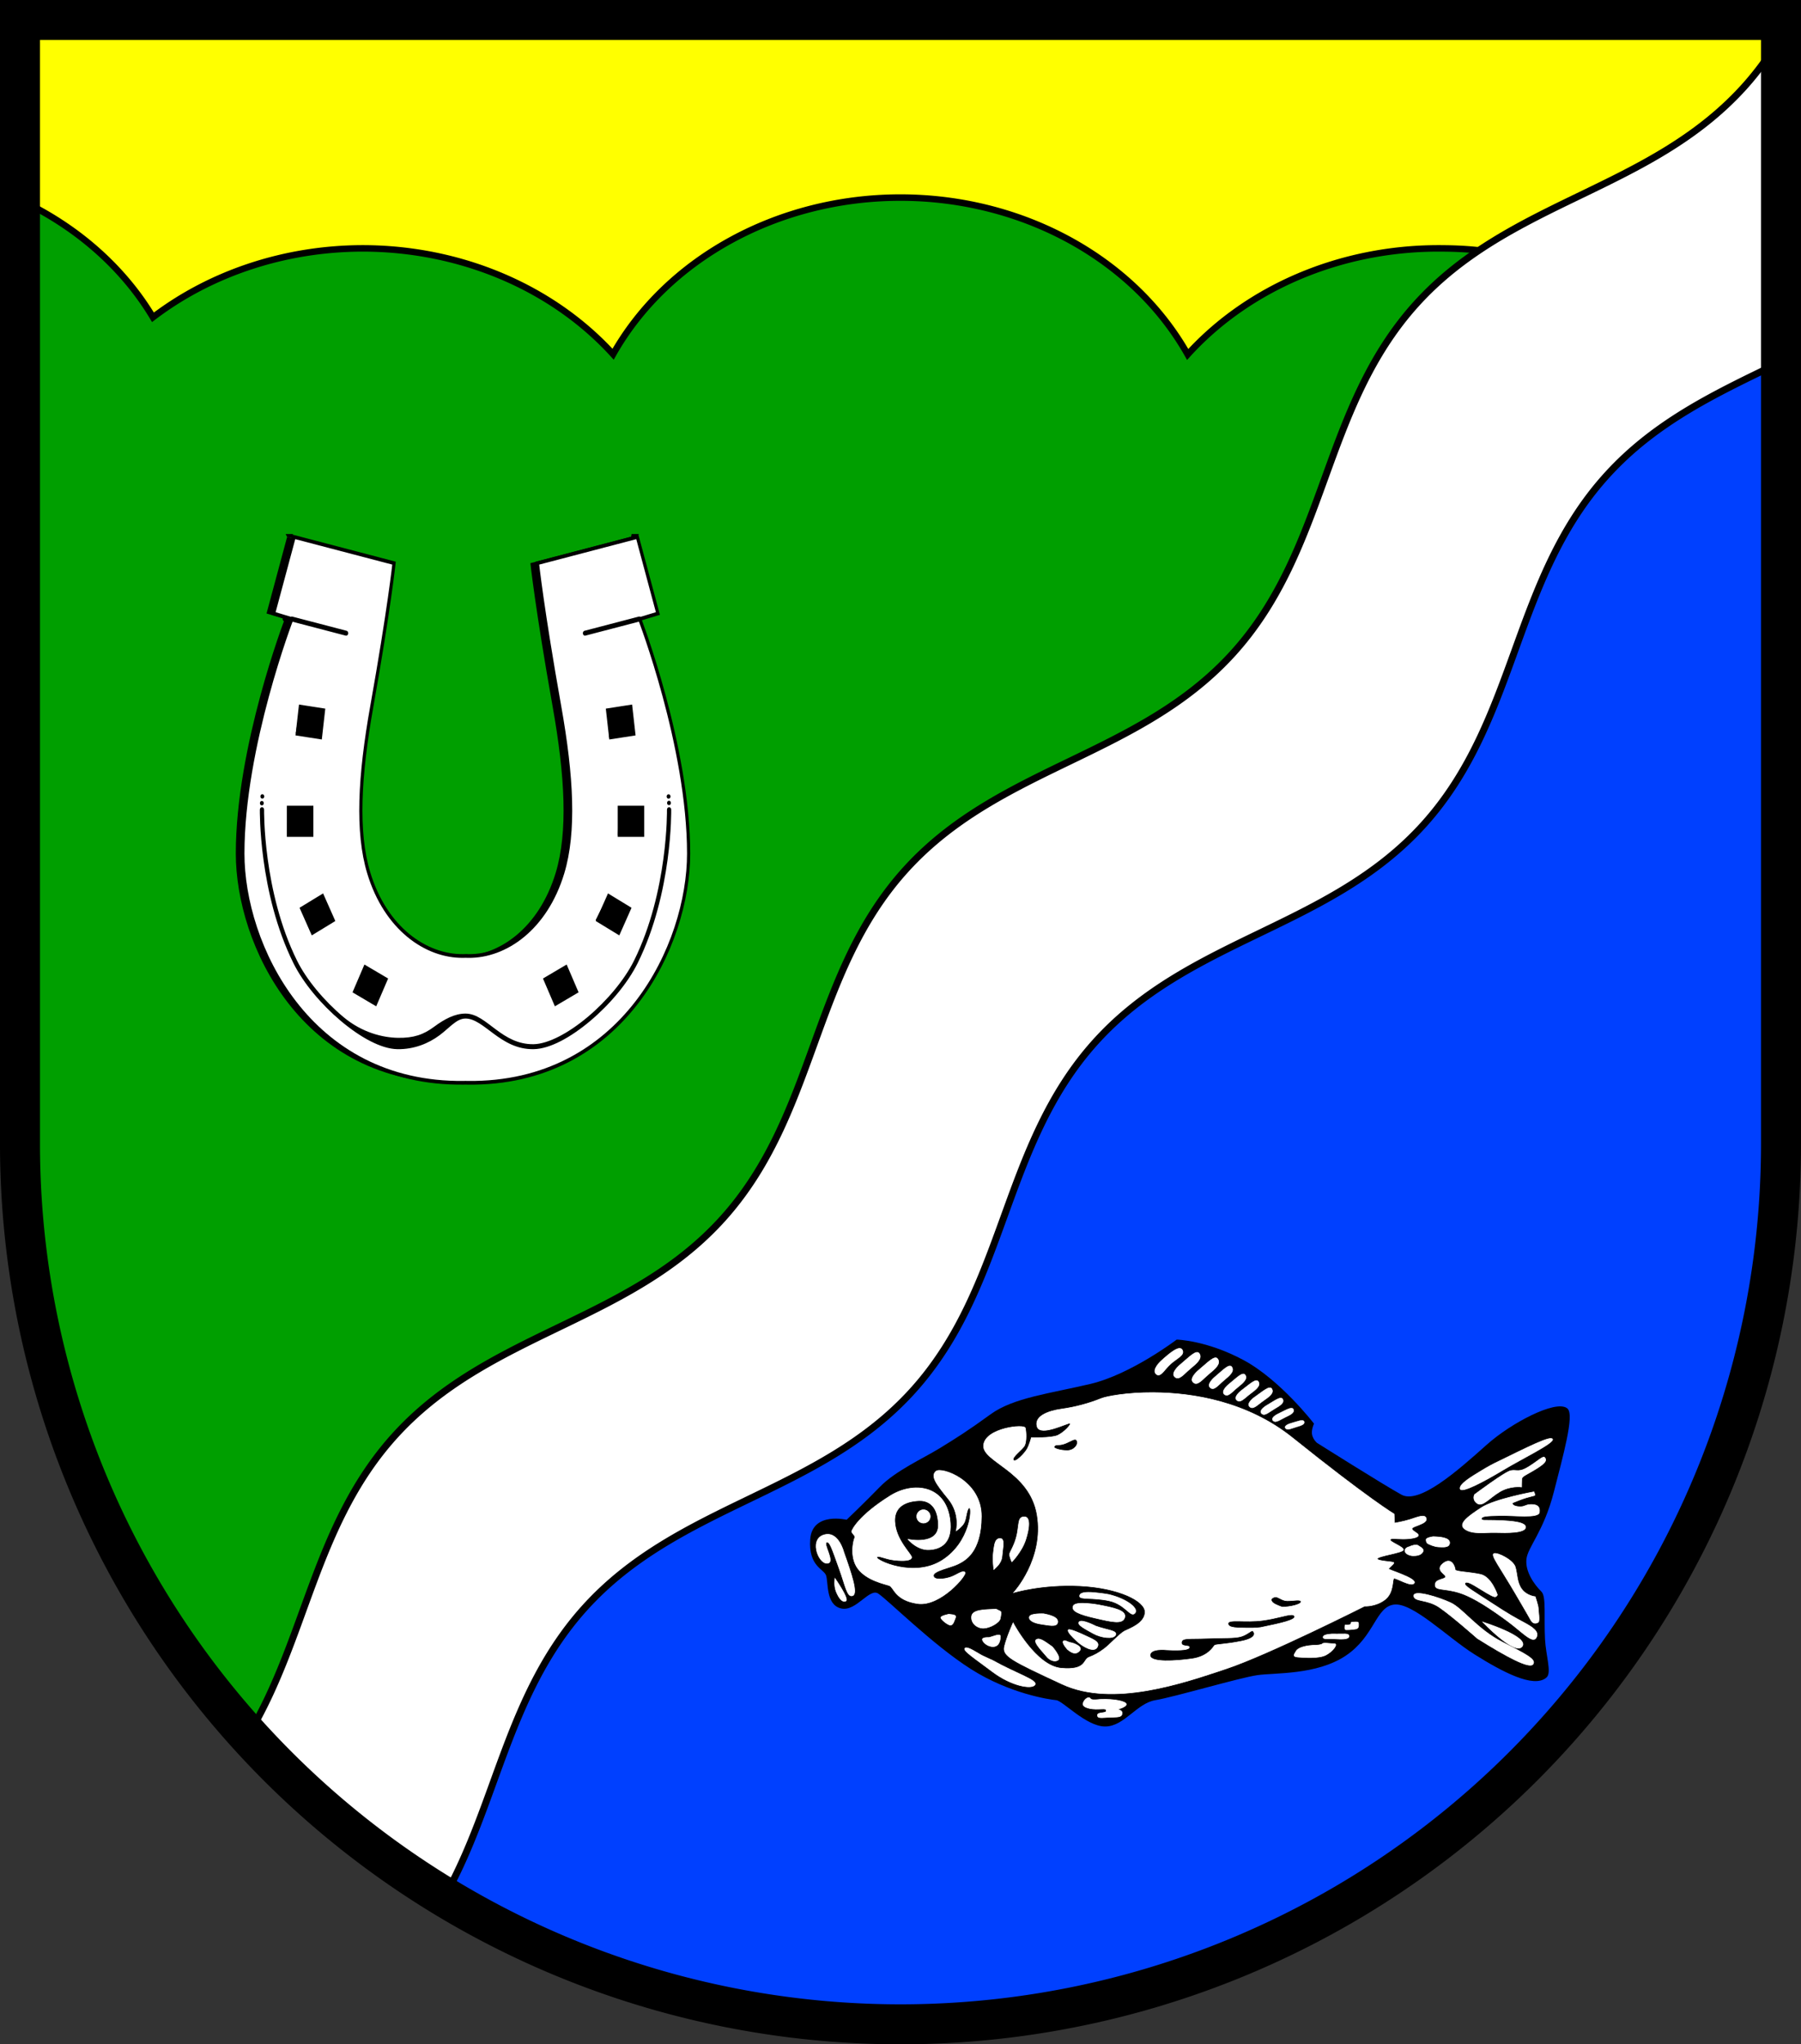 <?xml version="1.0" encoding="UTF-8" standalone="no"?>
<!-- Created with Inkscape (http://www.inkscape.org/) -->

<svg
   width="156.169mm"
   height="177.248mm"
   viewBox="0 0 156.169 177.248"
   version="1.1"
   id="svg6416"
   inkscape:version="1.2.2 (732a01da63, 2022-12-09)"
   sodipodi:docname="DEU Heilshoop COA.svg"
   xmlns:inkscape="http://www.inkscape.org/namespaces/inkscape"
   xmlns:sodipodi="http://sodipodi.sourceforge.net/DTD/sodipodi-0.dtd"
   xmlns="http://www.w3.org/2000/svg"
   xmlns:svg="http://www.w3.org/2000/svg">
  <rect x="0" y="0" width="156.169" height="177.248" fill="#333333" stroke="none"/>
  <sodipodi:namedview
     id="namedview6418"
     pagecolor="#ffffff"
     bordercolor="#666666"
     borderopacity="1.0"
     inkscape:showpageshadow="2"
     inkscape:pageopacity="0.0"
     inkscape:pagecheckerboard="0"
     inkscape:deskcolor="#d1d1d1"
     inkscape:document-units="mm"
     showgrid="false"
     inkscape:zoom="0.79902673"
     inkscape:cx="295.98509"
     inkscape:cy="336.03381"
     inkscape:current-layer="layer1" />
  <defs
     id="defs6413" />
  <g
     inkscape:label="Ebene 1"
     inkscape:groupmode="layer"
     id="layer1"
     transform="translate(-510.882,-63.651)">
    <g
       id="g6239"
       transform="translate(481.905,-3.136)">
      <path
         id="path5406"
         style="fill:#ffff00;stroke:none;stroke-width:3.467;stroke-linecap:round;stroke-dasharray:none"
         d="m 30.71,68.52 v 97.43 a 76.351,76.351 0 0 0 76.351,76.351 76.351,76.351 0 0 0 76.351,-76.351 76.351,76.351 0 0 0 0,-5.2e-4 V 68.52 Z" />
      <path
         id="path5611"
         style="fill:#009f00;fill-opacity:1;stroke:#000000;stroke-width:0.563;stroke-linecap:round;stroke-dasharray:none"
         d="M 107.041,83.917 C 96.486,83.922 86.842,89.181 82.14,97.498 76.859,91.698 68.871,88.323 60.425,88.322 53.746,88.329 47.291,90.449 42.241,94.297 39.594,89.885 35.536,86.388 30.71,84.126 v 81.825 a 76.351,76.351 0 0 0 28.493,59.42 c 7.841,-10.158 15.384,-24.203 18.258,-29.288 5.281,5.8 6.662,-7.498 15.107,-7.498 8.459,-4.6e-4 9.213,-17.545 14.493,-23.361 4.696,8.332 24.427,-34.847 34.996,-34.843 15.369,1.2e-4 15.242,-7.818 15.242,-21.344 2e-5,-13.526 11.767,-20.715 -3.602,-20.715 -8.456,4.79e-4 -16.453,3.385 -21.733,9.197 -4.699,-8.332 -14.355,-13.602 -24.924,-13.602 z" />
      <path
         id="path5628"
         style="fill:#0040ff;fill-opacity:1;stroke:none;stroke-width:0.6;stroke-linecap:round;stroke-dasharray:none"
         d="m 183.413,88.487 -28.306,11.562 -8.809,32.406 -27.057,12.27 -18.562,33.35 -28.001,18.247 -10.85,31.117 a 76.351,76.351 0 0 0 45.235,14.863 76.351,76.351 0 0 0 76.351,-76.351 76.351,76.351 0 0 0 0,-5.2e-4 z" />
      <path
         id="path845"
         style="fill:#ffffff;fill-opacity:1;stroke:#000000;stroke-width:0.6;stroke-dasharray:none"
         d="m 183.413,69.945 c -0.907,1.511 -1.938,2.976 -3.188,4.362 -8.152,9.032 -20.305,9.814 -28.457,18.845 -8.152,9.032 -7.684,21.197 -15.836,30.229 -8.152,9.032 -20.305,9.814 -28.457,18.845 -8.152,9.032 -7.685,21.198 -15.837,30.23 -8.152,9.032 -20.305,9.814 -28.457,18.845 -6.905,7.651 -7.643,17.543 -12.656,25.882 a 76.351,76.351 0 0 0 16.992,14.063 c 4.584,-8.158 5.485,-17.655 12.162,-25.053 8.152,-9.032 20.305,-9.814 28.457,-18.845 8.152,-9.032 7.685,-21.198 15.837,-30.23 8.152,-9.032 20.305,-9.814 28.457,-18.845 8.152,-9.032 7.684,-21.197 15.836,-30.229 4.323,-4.79 9.768,-7.266 15.147,-9.876 z" />
      <path
         id="path6158"
         style="fill:none;stroke:#000000;stroke-width:3.467;stroke-linecap:round;stroke-dasharray:none"
         d="m 30.71,68.52 v 97.43 a 76.351,76.351 0 0 0 76.351,76.351 76.351,76.351 0 0 0 76.351,-76.351 76.351,76.351 0 0 0 0,-5.2e-4 V 68.52 Z" />
      <g
         id="g3244"
         transform="translate(-247.245,6.004)">
        <g
           id="g5573"
           transform="matrix(0.916,0,0,1.075,49.615,140.874)">
          <g
             id="g4239"
             transform="translate(-51.684,-288.982)">
            <g
               id="g4221"
               transform="translate(30.923,84.093)"
               style="fill:#000000">
              <path
                 id="path4213"
                 style="fill:#000000;fill-opacity:1;stroke:#000000;stroke-width:0;stroke-linecap:round;stroke-dasharray:none"
                 d="m 295.328,173.693 -1.947,6.173 1.724,0.445 c 0,0 -4.633,10.269 -4.633,18.921 1e-5,7.315 6.214,18.641 20.922,18.484 0.053,-5.7e-4 0.105,-0.002 0.157,-0.004 0.066,0.002 0.13,0.004 0.196,0.005 14.708,0.157 20.922,-11.168 20.922,-18.484 0,-8.652 -4.633,-18.921 -4.633,-18.921 l 1.724,-0.445 -1.947,-6.173 -9.455,2.113 c 0,0 0.454,3.661 2.103,11.552 1.178,5.634 1.46,10.139 0.292,13.426 -1.596,4.491 -5.416,6.735 -8.928,6.707 -0.08,-8.6e-4 -0.157,-0.003 -0.236,-0.005 v -0.002 c -0.013,2.4e-4 -0.026,7.2e-4 -0.039,0.001 -0.079,0.002 -0.156,0.005 -0.236,0.005 -3.512,0.028 -7.333,-2.216 -8.928,-6.707 -1.168,-3.287 -0.886,-7.792 0.292,-13.426 1.65,-7.89 2.103,-11.552 2.103,-11.552 z m 0.585,13.685 2.192,0.29 -0.29,2.192 -2.192,-0.29 z m 31.276,0 0.29,2.192 -2.192,0.29 -0.289,-2.192 z m -32.404,8.144 h 2.211 v 2.211 h -2.211 z m 31.321,0 h 2.211 v 2.211 h -2.211 z m -28.104,7.123 1.02,1.961 -1.962,1.02 -1.02,-1.961 z m 27.098,0 1.962,1.02 -1.02,1.961 -1.962,-1.02 z m -23.054,5.735 1.975,0.993 -0.994,1.975 -1.975,-0.993 z m 19.01,0 0.994,1.975 -1.975,0.993 -0.993,-1.975 z" />
              <path
                 style="color:#000000;fill:#000000;stroke-linecap:round;-inkscape-stroke:none"
                 d="m 292.285,195.488 c -0.111,-0.003 -0.203,0.085 -0.205,0.195 0,0 -0.137,6.681 3.174,12.379 0.945,1.627 2.645,3.338 4.484,4.66 1.84,1.322 3.809,2.26 5.359,2.283 1.607,0.024 2.975,-0.48 3.972,-1.109 0.997,-0.629 1.626,-1.362 2.481,-1.362 0.855,0 1.666,0.594 2.662,1.223 0.997,0.629 2.184,1.272 3.791,1.248 1.55,-0.023 3.522,-0.961 5.361,-2.283 1.84,-1.322 3.537,-3.033 4.482,-4.66 3.311,-5.698 3.174,-12.379 3.174,-12.379 -0.003,-0.11 -0.093,-0.197 -0.203,-0.195 -0.111,0.001 -0.199,0.092 -0.197,0.203 0,0 0.121,6.596 -3.119,12.172 -0.901,1.551 -2.57,3.241 -4.371,4.535 -1.801,1.294 -3.744,2.186 -5.133,2.207 -1.498,0.022 -2.592,-0.569 -3.572,-1.188 -0.98,-0.618 -1.842,-1.283 -2.875,-1.283 -1.033,0 -2.013,0.457 -2.993,1.075 -0.98,0.618 -1.914,0.904 -3.412,0.882 -1.389,-0.021 -3.373,-0.398 -5.175,-1.693 -1.801,-1.294 -3.47,-2.984 -4.371,-4.535 -3.24,-5.576 -3.119,-12.172 -3.119,-12.172 0.002,-0.11 -0.086,-0.201 -0.195,-0.203 z"
                 id="path4215"
                 sodipodi:nodetypes="ccssssssssscccssssssssscc" />
              <path
                 style="fill:#000000;fill-opacity:1;stroke:#000000;stroke-width:0.4;stroke-linecap:round;stroke-dasharray:none"
                 d="m 295.105,180.311 5.14,1.145"
                 id="path4217" />
              <path
                 style="fill:#000000;fill-opacity:1;stroke:#000000;stroke-width:0.4;stroke-linecap:round;stroke-dasharray:none"
                 d="m 327.997,180.311 -5.14,1.145"
                 id="path4219"
                 inkscape:transform-center-x="-13.876366"
                 inkscape:transform-center-y="-1.8877119" />
            </g>
            <g
               id="g4211"
               transform="translate(31.591,84.093)">
              <path
                 id="path3753"
                 style="fill:#ffffff;fill-opacity:1;stroke:#000000;stroke-width:0.3;stroke-linecap:round;stroke-dasharray:none"
                 d="m 295.328,173.693 -1.947,6.173 1.724,0.445 c 0,0 -4.633,10.269 -4.633,18.921 1e-5,7.315 6.214,18.641 20.922,18.484 0.053,-5.7e-4 0.105,-0.002 0.157,-0.004 0.066,0.002 0.13,0.004 0.196,0.005 14.708,0.157 20.922,-11.168 20.922,-18.484 0,-8.652 -4.633,-18.921 -4.633,-18.921 l 1.724,-0.445 -1.947,-6.173 -9.455,2.113 c 0,0 0.454,3.661 2.103,11.552 1.178,5.634 1.46,10.139 0.292,13.426 -1.596,4.491 -5.416,6.735 -8.928,6.707 -0.08,-8.6e-4 -0.157,-0.003 -0.236,-0.005 v -0.002 c -0.013,2.4e-4 -0.026,7.2e-4 -0.039,0.001 -0.079,0.002 -0.156,0.005 -0.236,0.005 -3.512,0.028 -7.333,-2.216 -8.928,-6.707 -1.168,-3.287 -0.886,-7.792 0.292,-13.426 1.65,-7.89 2.103,-11.552 2.103,-11.552 z m 0.585,13.685 2.192,0.29 -0.29,2.192 -2.192,-0.29 z m 31.276,0 0.29,2.192 -2.192,0.29 -0.289,-2.192 z m -32.404,8.144 h 2.211 v 2.211 h -2.211 z m 31.321,0 h 2.211 v 2.211 h -2.211 z m -28.104,7.123 1.02,1.961 -1.962,1.02 -1.02,-1.961 z m 27.098,0 1.962,1.02 -1.02,1.961 -1.962,-1.02 z m -23.054,5.735 1.975,0.993 -0.994,1.975 -1.975,-0.993 z m 19.01,0 0.994,1.975 -1.975,0.993 -0.993,-1.975 z" />
              <path
                 style="color:#000000;fill:#000000;stroke-linecap:round;-inkscape-stroke:none"
                 d="m 292.285,195.488 c -0.111,-0.003 -0.203,0.085 -0.205,0.195 0,0 -0.137,6.681 3.174,12.379 0.945,1.627 2.645,3.338 4.484,4.66 1.84,1.322 3.809,2.26 5.359,2.283 1.607,0.024 2.975,-0.48 3.972,-1.109 0.997,-0.629 1.626,-1.362 2.481,-1.362 0.855,0 1.666,0.594 2.662,1.223 0.997,0.629 2.184,1.272 3.791,1.248 1.55,-0.023 3.522,-0.961 5.361,-2.283 1.84,-1.322 3.537,-3.033 4.482,-4.66 3.311,-5.698 3.174,-12.379 3.174,-12.379 -0.003,-0.11 -0.093,-0.197 -0.203,-0.195 -0.111,0.001 -0.199,0.092 -0.197,0.203 0,0 0.121,6.596 -3.119,12.172 -0.901,1.551 -2.57,3.241 -4.371,4.535 -1.801,1.294 -3.744,2.186 -5.133,2.207 -1.498,0.022 -2.592,-0.569 -3.572,-1.188 -0.98,-0.618 -1.842,-1.283 -2.875,-1.283 -1.033,0 -2.013,0.457 -2.993,1.075 -0.98,0.618 -1.914,0.904 -3.412,0.882 -1.389,-0.021 -3.373,-0.398 -5.175,-1.693 -1.801,-1.294 -3.47,-2.984 -4.371,-4.535 -3.24,-5.576 -3.119,-12.172 -3.119,-12.172 0.002,-0.11 -0.086,-0.201 -0.195,-0.203 z"
                 id="path3904"
                 sodipodi:nodetypes="ccssssssssscccssssssssscc" />
              <path
                 style="fill:none;fill-opacity:1;stroke:#000000;stroke-width:0.4;stroke-linecap:round;stroke-dasharray:none"
                 d="m 295.105,180.311 5.14,1.145"
                 id="path4203" />
              <path
                 style="fill:none;fill-opacity:1;stroke:#000000;stroke-width:0.4;stroke-linecap:round;stroke-dasharray:none"
                 d="m 327.997,180.311 -5.14,1.145"
                 id="path4205"
                 inkscape:transform-center-x="-13.876366"
                 inkscape:transform-center-y="-1.8877119" />
            </g>
            <path
               style="fill:#000000;fill-opacity:1;stroke:none;stroke-width:0.4;stroke-linecap:round;stroke-dasharray:none"
               d="m 326.112,257.551 h 0.681 l 0.081,0.375 -0.623,-0.139 z"
               id="path4223" />
            <path
               style="fill:#000000;fill-opacity:1;stroke:none;stroke-width:0.4;stroke-linecap:round;stroke-dasharray:none"
               d="m 358.863,257.551 h 0.688 c 0,0 -0.147,0.236 -0.147,0.236 l -0.623,0.139 z"
               id="path4225" />
          </g>
          <ellipse
             style="fill:#000000;fill-opacity:1;stroke:none;stroke-width:0.5;stroke-linecap:round;stroke-dasharray:none"
             id="path5399"
             cx="272.175"
             cy="-9.724"
             rx="0.182"
             ry="0.177" />
          <ellipse
             style="fill:#000000;fill-opacity:1;stroke:none;stroke-width:0.5;stroke-linecap:round;stroke-dasharray:none"
             id="ellipse5401"
             cx="272.221"
             cy="-10.269"
             rx="0.182"
             ry="0.177" />
          <ellipse
             style="fill:#000000;fill-opacity:1;stroke:none;stroke-width:0.5;stroke-linecap:round;stroke-dasharray:none"
             id="ellipse5403"
             cx="310.718"
             cy="-9.743"
             rx="0.182"
             ry="0.177" />
          <ellipse
             style="fill:#000000;fill-opacity:1;stroke:none;stroke-width:0.5;stroke-linecap:round;stroke-dasharray:none"
             id="ellipse5405"
             cx="310.679"
             cy="-10.264"
             rx="0.182"
             ry="0.177" />
        </g>
        <path
           style="fill:#000000;stroke:none;stroke-width:0.9;stroke-linecap:round"
           d="m 302.231,122.072 1.789,0.334 -0.344,2.291 -1.809,-0.324 z"
           id="path3148" />
        <path
           style="fill:#000000;stroke:none;stroke-width:0.9;stroke-linecap:round"
           d="m 301.149,130.822 1.858,0.039 -0.187,2.399 -1.681,-0.039 z"
           id="path3204" />
        <path
           style="fill:#000000;stroke:none;stroke-width:0.9;stroke-linecap:round"
           d="m 302.27,139.563 1.711,-0.973 0.885,2.045 -1.681,1.003 z"
           id="path3206" />
        <path
           style="fill:#000000;stroke:none;stroke-width:0.9;stroke-linecap:round"
           d="m 307.854,144.705 1.652,1.003 -0.954,2.055 -1.681,-1.013 z"
           id="path3208" />
        <path
           style="fill:#000000;stroke:none;stroke-width:0.9;stroke-linecap:round"
           d="m 328.894,122.347 1.789,-0.275 0.138,2.301 -1.77,0.393 z"
           id="path3210" />
        <path
           style="fill:#000000;stroke:none;stroke-width:0.9;stroke-linecap:round"
           d="m 329.878,130.822 1.868,0.059 -0.216,2.379 -1.73,-0.059 z"
           id="path3212" />
        <path
           style="fill:#000000;stroke:none;stroke-width:0.9;stroke-linecap:round"
           d="m 328.894,138.55 1.632,0.964 -0.885,2.124 -1.77,-1.081 z"
           id="path3214" />
        <path
           style="fill:#000000;stroke:none;stroke-width:0.9;stroke-linecap:round"
           d="m 323.408,145.688 1.691,-0.983 0.846,2.163 -1.632,0.924 z"
           id="path3216" />
      </g>
      <g
         id="g4398"
         transform="translate(-193.546,-2.199)">
        <path
           style="fill:#000000;stroke:#000000;stroke-width:0.2;stroke-linecap:round;stroke-dasharray:none"
           d="m 295.967,200.862 c 0,0 -2.92,-0.723 -3.087,1.585 -0.167,2.308 1.14,2.475 1.363,3.087 0.222,0.612 -0.028,2.503 1.224,2.809 1.251,0.306 2.392,-1.835 3.254,-1.279 0.862,0.556 4.727,4.449 8.065,6.563 3.337,2.113 6.73,2.614 7.341,2.67 0.612,0.056 2.614,2.28 4.227,2.28 1.613,0 2.67,-2.002 4.338,-2.28 1.669,-0.278 7.286,-1.947 8.843,-2.169 1.557,-0.222 5.117,0 7.62,-1.669 2.503,-1.669 2.558,-4.227 4.227,-4.449 1.669,-0.222 4.672,2.836 7.063,4.338 2.392,1.502 5.089,2.926 6.118,2.002 0.4,-0.359 -0.094,-1.841 -0.168,-3.238 -0.097,-1.836 0.102,-3.669 -0.277,-4.048 -0.667,-0.667 -1.446,-1.78 -1.335,-2.892 0.111,-1.112 1.502,-2.392 2.392,-5.895 0.752,-2.96 1.801,-6.672 1.168,-7.119 -0.946,-0.667 -4.7,1.257 -6.841,3.17 -2.614,2.336 -5.895,5.228 -7.508,4.338 -1.613,-0.89 -7.341,-4.505 -7.341,-4.505 0,0 -0.334,-0.278 -0.445,-0.723 -0.111,-0.445 0.139,-1.001 0.139,-1.001 0,0 -2.892,-3.754 -6.062,-5.45 -3.17,-1.696 -5.701,-1.752 -5.701,-1.752 0,0 -3.949,3.003 -7.481,3.838 -3.532,0.834 -6.674,1.196 -8.621,2.614 -1.947,1.418 -3.065,2.12 -4.481,2.985 -1.416,0.865 -3.775,1.927 -5.113,3.303 -1.337,1.376 -2.921,2.888 -2.921,2.888 z"
           id="path3302"
           sodipodi:nodetypes="csssssssssssssssssssscscscssssc" />
        <path
           style="fill:#ffffff;stroke:#ffffff;stroke-width:0.05;stroke-linecap:round;stroke-dasharray:none"
           d="m 294.925,205.839 c 0,0 1.258,1.799 0.944,1.957 -0.315,0.157 -0.619,-0.275 -0.836,-0.806 -0.216,-0.531 -0.108,-1.15 -0.108,-1.15 z"
           id="path3407" />
        <path
           style="fill:#ffffff;stroke:#ffffff;stroke-width:0.05;stroke-linecap:round;stroke-dasharray:none"
           d="m 295.683,203.539 c 0.669,1.888 1.258,3.618 0.777,3.795 -0.482,0.177 -0.618,-0.823 -1.17,-2.35 -0.629,-1.74 -0.816,-2.389 -1.101,-2.271 -0.285,0.118 0.656,1.576 0.197,1.78 -0.777,0.344 -1.76,-1.957 -0.472,-2.409 1.288,-0.452 1.77,1.455 1.77,1.455 z"
           id="path3625"
           sodipodi:nodetypes="csssssc" />
        <ellipse
           style="fill:#ffffff;stroke:#ffffff;stroke-width:0.05;stroke-linecap:round;stroke-dasharray:none"
           id="path3679"
           cx="302.6"
           cy="200.465"
           rx="0.584"
           ry="0.577" />
        <path
           style="fill:#ffffff;stroke:#ffffff;stroke-width:0.05;stroke-linecap:round;stroke-dasharray:none"
           d="m 301.251,202.447 c 0,0 2.684,0.584 2.642,-1.265 -0.042,-1.849 -1.085,-2.113 -1.682,-2.086 -0.598,0.028 -2.169,0.195 -2.1,1.808 0.07,1.613 1.488,2.85 1.46,3.115 -0.028,0.264 -0.598,0.334 -1.488,0.236 -0.89,-0.097 -1.46,-0.487 -1.529,-0.236 -0.07,0.25 3.212,1.821 5.673,0.25 2.461,-1.571 2.614,-4.575 2.364,-4.547 -0.25,0.028 -0.264,0.862 -0.445,1.251 -0.181,0.389 -0.709,0.737 -0.709,0.737 0,0 0.389,-1.46 -0.695,-2.781 -1.085,-1.321 -1.529,-1.974 -1.057,-2.378 0.473,-0.403 3.949,0.779 3.935,3.907 -0.014,3.128 -1.418,3.824 -2.016,4.13 -0.598,0.306 -2.169,0.584 -2.141,1.015 0.028,0.431 0.946,0.306 1.488,0.125 0.542,-0.181 1.043,-0.626 1.251,-0.417 0.209,0.209 -2.127,2.989 -4.102,2.711 -1.974,-0.278 -2.072,-1.418 -2.447,-1.557 -0.375,-0.139 -1.961,-0.431 -2.739,-1.474 -0.779,-1.043 -0.348,-2.586 -0.264,-2.697 0.083,-0.111 -0.278,-0.403 -0.278,-0.514 0,-0.111 0.58,-1.381 3.365,-3.115 1.946,-1.212 4.718,-0.942 5.145,1.988 0.312,2.145 -0.818,2.667 -1.824,2.699 -1.026,0.033 -1.805,-0.905 -1.805,-0.905 z"
           id="path3681"
           sodipodi:nodetypes="cssssssssscsscssssssssssssc" />
        <path
           style="fill:#ffffff;stroke:#ffffff;stroke-width:0.05;stroke-linecap:round;stroke-dasharray:none"
           d="m 310.261,204.407 c 0,0 0.876,-0.89 1.21,-1.947 0.334,-1.057 0.403,-1.974 -0.139,-1.961 -0.542,0.014 -0.431,0.542 -0.612,1.488 -0.181,0.945 -0.64,1.557 -0.653,1.752 -0.014,0.195 0.195,0.667 0.195,0.667 z"
           id="path3813" />
        <path
           style="fill:#ffffff;stroke:#ffffff;stroke-width:0.05;stroke-linecap:round;stroke-dasharray:none"
           d="m 308.704,205.089 c 0,-0.097 0.654,-0.445 0.709,-1.196 0.056,-0.751 0.278,-1.529 -0.181,-1.516 -0.459,0.014 -0.487,0.584 -0.57,1.224 -0.083,0.64 0.042,1.488 0.042,1.488 z"
           id="path3815" />
        <path
           style="fill:#ffffff;stroke:#ffffff;stroke-width:0.05;stroke-linecap:round;stroke-dasharray:none"
           d="m 304.797,208.946 c 0.236,0.039 0.688,0.02 0.58,0.285 -0.108,0.265 -0.197,0.659 -0.433,0.659 -0.236,0 -0.875,-0.521 -0.836,-0.669 0.039,-0.147 0.688,-0.275 0.688,-0.275 z"
           id="path3817" />
        <path
           style="fill:#ffffff;stroke:#ffffff;stroke-width:0.05;stroke-linecap:round;stroke-dasharray:none"
           d="m 308.906,208.504 c -1.013,0.049 -2.075,0.029 -2.134,0.639 -0.059,0.61 0.511,1.032 1.052,1.013 0.541,-0.02 1.376,-0.482 1.435,-0.846 0.059,-0.364 0.128,-0.58 -0.02,-0.639 -0.147,-0.059 -0.334,-0.167 -0.334,-0.167 z"
           id="path3819" />
        <path
           style="fill:#ffffff;stroke:#ffffff;stroke-width:0.05;stroke-linecap:round;stroke-dasharray:none"
           d="m 308.307,210.962 c 0.226,-0.049 0.973,-0.393 0.964,-0.108 -0.01,0.285 -0.069,0.855 -0.59,0.895 -0.521,0.039 -0.973,-0.413 -0.973,-0.619 0,-0.206 0.6,-0.167 0.6,-0.167 z"
           id="path3821" />
        <path
           style="fill:#ffffff;stroke:#ffffff;stroke-width:0.05;stroke-linecap:round;stroke-dasharray:none"
           d="m 313.026,208.907 c 0.924,0.177 1.288,0.413 1.199,0.787 -0.088,0.374 -0.806,0.197 -1.426,0.108 -0.619,-0.088 -1.101,-0.324 -1.013,-0.639 0.088,-0.315 1.239,-0.256 1.239,-0.256 z"
           id="path3823" />
        <path
           style="fill:#ffffff;stroke:#ffffff;stroke-width:0.05;stroke-linecap:round;stroke-dasharray:none"
           d="m 313.773,211.768 c -0.678,-0.482 -1.121,-0.826 -1.406,-0.61 -0.285,0.216 0.698,1.17 0.905,1.445 0.206,0.275 0.669,0.531 0.993,0.315 0.324,-0.216 -0.492,-1.15 -0.492,-1.15 z"
           id="path3825" />
        <path
           style="fill:#ffffff;stroke:#ffffff;stroke-width:0.05;stroke-linecap:round;stroke-dasharray:none"
           d="m 315.091,212.004 c 0.295,0.226 0.669,0.511 1.032,0.128 0.364,-0.383 -0.531,-0.698 -0.767,-0.728 -0.236,-0.029 -0.531,-0.285 -0.639,-0.108 -0.108,0.177 0.374,0.708 0.374,0.708 z"
           id="path3827" />
        <path
           style="fill:#ffffff;stroke:#ffffff;stroke-width:0.05;stroke-linecap:round;stroke-dasharray:none"
           d="m 316.339,210.667 c 0.993,0.472 1.612,0.649 1.327,1.14 -0.285,0.492 -1.229,-0.029 -1.76,-0.521 -0.531,-0.492 -0.865,-0.885 -0.737,-0.993 0.128,-0.108 1.17,0.374 1.17,0.374 z"
           id="path3829" />
        <path
           style="fill:#ffffff;stroke:#ffffff;stroke-width:0.05;stroke-linecap:round;stroke-dasharray:none"
           d="m 317.529,209.969 c 0.964,0.354 1.917,0.383 1.73,0.777 -0.187,0.393 -1.278,0.236 -1.927,-0.128 -0.649,-0.364 -1.465,-0.757 -1.229,-1.013 0.236,-0.256 1.426,0.364 1.426,0.364 z"
           id="path3831" />
        <path
           style="fill:#ffffff;stroke:#ffffff;stroke-width:0.05;stroke-linecap:round;stroke-dasharray:none"
           d="m 317.814,208.14 c 1.337,0.256 2.409,0.482 2.232,1.091 -0.177,0.61 -1.131,0.374 -2.546,0.049 -1.416,-0.324 -2.114,-0.61 -1.907,-1.062 0.206,-0.452 2.222,-0.079 2.222,-0.079 z"
           id="path3881" />
        <path
           style="fill:#ffffff;stroke:#ffffff;stroke-width:0.05;stroke-linecap:round;stroke-dasharray:none"
           d="m 318.669,207.235 c 1.563,0.374 2.645,1.219 2.261,1.622 -0.383,0.403 -0.816,-0.777 -2.232,-1.081 -1.416,-0.305 -2.546,-0.079 -2.556,-0.393 -0.01,-0.315 0.482,-0.383 1.249,-0.315 0.767,0.069 1.278,0.167 1.278,0.167 z"
           id="path3883" />
        <path
           style="fill:#ffffff;stroke:#ffffff;stroke-width:0.05;stroke-linecap:round;stroke-dasharray:none"
           d="m 308.592,212.945 c 2.086,1.168 3.977,1.724 3.671,2.127 -0.306,0.403 -2.044,0.083 -3.657,-1.126 -1.613,-1.21 -2.628,-1.863 -2.405,-2.058 0.222,-0.195 1.112,0.459 1.516,0.654 0.403,0.195 0.876,0.403 0.876,0.403 z"
           id="path3885" />
        <path
           style="fill:#ffffff;stroke:#ffffff;stroke-width:0.05;stroke-linecap:round;stroke-dasharray:none"
           d="m 317.893,216.33 c 1.327,-0.059 2.32,0.187 2.291,0.433 -0.029,0.246 -0.777,0.433 -0.777,0.433 0,0 0.482,0.049 0.413,0.383 -0.069,0.334 -0.423,0.265 -1.15,0.305 -0.728,0.039 -0.983,0.088 -0.983,-0.187 0,-0.275 0.718,-0.157 0.747,-0.334 0.029,-0.177 0.069,-0.236 -0.629,-0.197 -0.698,0.039 -1.445,-0.138 -1.367,-0.482 0.079,-0.344 0.383,-0.521 0.501,-0.511 0.118,0.01 0.069,0.059 0.206,0.147 0.138,0.088 0.747,0.01 0.747,0.01 z"
           id="path3887" />
        <path
           id="path3941"
           style="fill:#ffffff;stroke:#ffffff;stroke-width:0.05;stroke-linecap:round;stroke-dasharray:none"
           d="m 322.551,189.729 c -2.343,-0.012 -4.08,0.329 -4.532,0.51 -1.112,0.445 -2.253,0.75 -3.448,0.917 -1.196,0.167 -2.391,0.64 -2.113,1.53 0.278,0.89 2.725,-0.389 2.864,-0.306 0.139,0.083 -0.528,0.806 -1.084,1.057 -0.556,0.25 -2.28,0.195 -2.28,0.195 0,0 -0.167,0.612 -0.362,0.973 -0.195,0.362 -1.029,1.252 -1.196,0.974 -0.167,-0.278 0.807,-0.918 0.974,-1.28 0.167,-0.362 0.139,-1.14 0.055,-1.502 -0.083,-0.362 -3.448,-4e-5 -3.615,1.474 -0.167,1.474 4.004,2.225 4.644,6.063 0.64,3.838 -2.03,6.729 -2.03,6.729 0,0 2.447,-0.751 5.756,-0.584 3.309,0.167 5.632,1.287 5.632,2.271 0,0.983 -1.377,1.455 -1.77,1.652 -0.393,0.197 -1.297,1.18 -1.769,1.534 -0.472,0.354 -0.826,0.551 -1.337,0.747 -0.511,0.197 -0.197,1.141 -2.399,0.944 -2.202,-0.197 -4.169,-3.933 -4.169,-3.933 0,0 -0.551,1.219 -0.747,2.045 -0.197,0.826 0.59,1.219 4.995,3.264 4.405,2.045 10.579,-0.118 14.237,-1.337 3.657,-1.219 11.995,-5.427 11.995,-5.427 0,0 0.944,0.059 1.75,-0.551 0.806,-0.61 0.629,-1.75 0.787,-1.848 0.157,-0.098 1.553,0.806 1.769,0.393 0.216,-0.413 -2.222,-1.121 -2.222,-1.219 0,-0.098 0.453,-0.413 0.453,-0.531 0,-0.118 -1.455,-0.118 -1.436,-0.354 0.02,-0.236 2.222,-0.511 2.261,-0.767 0.039,-0.256 -1.16,-0.668 -1.141,-0.865 0.02,-0.197 0.472,-0.079 1.101,-0.079 0.629,0 1.278,-0.098 1.337,-0.295 0.059,-0.197 -0.59,-0.393 -0.55,-0.609 0.039,-0.216 1.317,-0.393 1.239,-0.845 -0.079,-0.452 -0.767,-0.138 -1.396,0.059 -0.629,0.197 -1.357,0.315 -1.357,0.315 l -0.039,-0.787 c 0,0 -2.242,-1.337 -8.809,-6.607 -3.9,-3.129 -8.621,-3.901 -12.046,-3.919 z m -6.804,4.056 c 0.077,9.2e-4 0.135,0.037 0.169,0.128 0.138,0.364 -0.286,0.845 -0.856,0.845 -0.57,0 -1.19,-0.187 -1.141,-0.325 0.049,-0.138 0.167,-0.177 0.374,-0.177 0.206,0 0.374,-0.049 0.374,-0.049 0.45,-0.111 0.85,-0.426 1.08,-0.423 z m 17.363,13.659 c 0.306,-0.012 0.56,0.323 1.024,0.332 0.541,0.01 1.22,-0.167 1.21,0.089 -0.01,0.256 -1.013,0.462 -1.642,0.462 0,0 -0.304,-0.099 -0.599,-0.246 -0.295,-0.147 -0.531,-0.432 -0.148,-0.599 0.054,-0.024 0.106,-0.035 0.156,-0.037 z m 1.387,1.545 c 0.141,-0.002 0.235,0.031 0.276,0.115 0.167,0.334 -1.082,0.609 -2.94,0.993 0,0 -0.452,0.069 -1.17,0.05 -0.718,-0.02 -1.662,0.029 -1.652,-0.393 0.01,-0.423 1.455,-0.069 3.028,-0.285 1.18,-0.162 2.033,-0.474 2.457,-0.479 z m -3.371,1.388 c 0.015,7.1e-4 0.029,0.005 0.04,0.015 0.118,0.098 0.462,0.6 -1.003,0.895 -1.465,0.295 -2.232,0.255 -2.33,0.373 -0.098,0.118 -0.56,0.954 -1.947,1.151 -1.386,0.197 -3.618,0.354 -3.638,-0.295 -0.02,-0.649 1.426,-0.482 1.426,-0.482 1.435,0.069 1.956,-0.029 1.976,-0.226 0.02,-0.197 -0.728,5e-5 -0.679,-0.423 0.049,-0.423 0.61,-0.295 2.202,-0.354 1.593,-0.059 2.389,-3e-4 2.95,-0.158 0.508,-0.143 0.854,-0.503 1.003,-0.496 z" />
        <path
           style="fill:#ffffff;stroke:#ffffff;stroke-width:0.05;stroke-linecap:round;stroke-dasharray:none"
           d="m 324.832,187.333 c 0.779,-0.64 1.446,-1.39 1.696,-0.973 0.25,0.417 -0.222,0.82 -0.793,1.293 -0.57,0.473 -0.973,1.057 -1.349,0.709 -0.375,-0.348 0.445,-1.029 0.445,-1.029 z"
           id="path3996"
           sodipodi:nodetypes="csssc" />
        <path
           style="fill:#ffffff;stroke:#ffffff;stroke-width:0.051;stroke-linecap:round;stroke-dasharray:none"
           d="m 323.19,186.998 c 0.755,-0.687 1.61,-1.41 1.853,-0.962 0.243,0.448 -0.48,0.715 -1.033,1.222 -0.553,0.508 -0.888,1.219 -1.252,0.845 -0.364,-0.373 0.431,-1.105 0.431,-1.105 z"
           id="path3998"
           sodipodi:nodetypes="csssc" />
        <path
           style="fill:#ffffff;stroke:#ffffff;stroke-width:0.05;stroke-linecap:round;stroke-dasharray:none"
           d="m 326.432,187.806 c 0.779,-0.64 1.446,-1.39 1.696,-0.973 0.25,0.417 -0.222,0.82 -0.793,1.293 -0.57,0.473 -0.973,1.057 -1.349,0.709 -0.375,-0.348 0.445,-1.029 0.445,-1.029 z"
           id="path4000"
           sodipodi:nodetypes="csssc" />
        <path
           style="fill:#ffffff;stroke:#ffffff;stroke-width:0.044;stroke-linecap:round;stroke-dasharray:none"
           d="m 327.852,188.385 c 0.687,-0.565 1.275,-1.229 1.496,-0.86 0.221,0.369 -0.196,0.725 -0.699,1.143 -0.503,0.418 -0.859,0.934 -1.19,0.627 -0.331,-0.307 0.392,-0.91 0.392,-0.91 z"
           id="path4002"
           sodipodi:nodetypes="csssc" />
        <path
           style="fill:#ffffff;stroke:#ffffff;stroke-width:0.042;stroke-linecap:round;stroke-dasharray:none"
           d="m 329.059,189.019 c 0.664,-0.53 1.233,-1.152 1.447,-0.807 0.213,0.346 -0.19,0.68 -0.676,1.072 -0.486,0.392 -0.83,0.876 -1.15,0.588 -0.32,-0.288 0.379,-0.853 0.379,-0.853 z"
           id="path4004"
           sodipodi:nodetypes="csssc" />
        <path
           style="fill:#ffffff;stroke:#ffffff;stroke-width:0.042;stroke-linecap:round;stroke-dasharray:none"
           d="m 330.172,189.541 c 0.684,-0.504 1.277,-1.104 1.477,-0.75 0.2,0.354 -0.216,0.672 -0.717,1.045 -0.501,0.373 -0.863,0.843 -1.172,0.543 -0.309,-0.3 0.412,-0.837 0.412,-0.837 z"
           id="path4006"
           sodipodi:nodetypes="csssc" />
        <path
           style="fill:#ffffff;stroke:#ffffff;stroke-width:0.042;stroke-linecap:round;stroke-dasharray:none"
           d="m 331.314,190.121 c 0.701,-0.481 1.313,-1.06 1.501,-0.7 0.188,0.36 -0.238,0.664 -0.752,1.02 -0.513,0.356 -0.891,0.813 -1.19,0.503 -0.298,-0.311 0.44,-0.823 0.44,-0.823 z"
           id="path4008"
           sodipodi:nodetypes="csssc" />
        <path
           style="fill:#ffffff;stroke:#ffffff;stroke-width:0.037;stroke-linecap:round;stroke-dasharray:none"
           d="m 332.345,190.845 c 0.663,-0.383 1.249,-0.855 1.408,-0.539 0.159,0.317 -0.245,0.56 -0.731,0.844 -0.486,0.284 -0.851,0.661 -1.114,0.382 -0.263,-0.279 0.437,-0.688 0.437,-0.688 z"
           id="path4010"
           sodipodi:nodetypes="csssc" />
        <path
           style="fill:#ffffff;stroke:#ffffff;stroke-width:0.034;stroke-linecap:round;stroke-dasharray:none"
           d="m 333.342,191.571 c 0.636,-0.298 1.205,-0.678 1.336,-0.392 0.131,0.286 -0.257,0.476 -0.723,0.697 -0.466,0.221 -0.825,0.531 -1.055,0.272 -0.229,-0.258 0.442,-0.577 0.442,-0.577 z"
           id="path4012"
           sodipodi:nodetypes="csssc" />
        <path
           style="fill:#ffffff;stroke:#ffffff;stroke-width:0.028;stroke-linecap:round;stroke-dasharray:none"
           d="m 334.425,192.397 c 0.576,-0.162 1.105,-0.399 1.183,-0.152 0.078,0.246 -0.274,0.352 -0.697,0.473 -0.423,0.121 -0.764,0.326 -0.929,0.09 -0.165,-0.236 0.443,-0.411 0.443,-0.411 z"
           id="path4014"
           sodipodi:nodetypes="csssc" />
        <path
           style="fill:#ffffff;stroke:#ffffff;stroke-width:0.05;stroke-linecap:round;stroke-dasharray:none"
           d="m 336.671,211.63 c -0.885,0 -1.593,0.216 -1.75,0.501 -0.157,0.285 -0.374,0.492 0.157,0.531 0.531,0.039 1.799,0.138 2.409,-0.177 0.61,-0.315 1.101,-0.983 0.737,-0.983 -0.364,0 -0.934,-0.108 -1.023,0 -0.088,0.108 -0.531,0.128 -0.531,0.128 z"
           id="path4079" />
        <path
           style="fill:#ffffff;stroke:#ffffff;stroke-width:0.05;stroke-linecap:round;stroke-dasharray:none"
           d="m 338.107,210.657 c 0.964,0.029 1.386,-0.098 1.386,0.197 0,0.295 -0.688,0.256 -1.249,0.226 -0.56,-0.029 -1.042,0.069 -0.983,-0.177 0.059,-0.246 0.846,-0.246 0.846,-0.246 z"
           id="path4081" />
        <path
           style="fill:#ffffff;stroke:#ffffff;stroke-width:0.05;stroke-linecap:round;stroke-dasharray:none"
           d="m 339.159,209.87 c 0.059,0 0.413,0.02 0.472,-0.049 0.059,-0.069 0,-0.177 0.128,-0.187 0.128,-0.01 0.56,-0.069 0.56,0.069 0,0.138 0.079,0.482 -0.236,0.521 -0.315,0.039 -0.885,0.118 -0.924,0.029 -0.039,-0.088 0,-0.383 0,-0.383 z"
           id="path4083" />
        <path
           style="fill:#ffffff;stroke:#ffffff;stroke-width:0.05;stroke-linecap:round;stroke-dasharray:none"
           d="m 346.798,202.221 c 0.669,0.02 1.445,0.098 1.426,0.541 -0.02,0.442 -0.619,0.354 -0.964,0.344 -0.344,-0.01 -0.787,-0.216 -0.905,-0.275 -0.118,-0.059 -0.167,-0.177 -0.167,-0.354 0,-0.177 0.61,-0.256 0.61,-0.256 z"
           id="path4085" />
        <path
           style="fill:#ffffff;stroke:#ffffff;stroke-width:0.05;stroke-linecap:round;stroke-dasharray:none"
           d="m 344.783,203.077 c 0.147,-0.098 0.58,-0.197 0.708,-0.088 0.128,0.108 0.58,0.265 0.403,0.56 -0.177,0.295 -0.56,0.324 -0.836,0.324 -0.275,0 -0.708,-0.157 -0.708,-0.442 0,-0.285 0.433,-0.354 0.433,-0.354 z"
           id="path4087" />
        <path
           style="fill:#ffffff;stroke:#ffffff;stroke-width:0.05;stroke-linecap:round;stroke-dasharray:none"
           d="m 352.127,195.856 c 2.906,-1.418 4.867,-2.419 5.019,-2.086 0.153,0.334 -2.67,1.696 -4.31,2.684 -1.641,0.987 -3.601,2.03 -3.699,1.613 -0.097,-0.417 1.057,-1.085 1.78,-1.529 0.723,-0.445 1.21,-0.681 1.21,-0.681 z"
           id="path4089" />
        <path
           style="fill:#ffffff;stroke:#ffffff;stroke-width:0.05;stroke-linecap:round;stroke-dasharray:none"
           d="m 350.389,198.567 c 0,0 2.628,-1.974 3.142,-2.072 0.514,-0.097 0.695,0.195 1.543,-0.334 0.848,-0.528 1.265,-0.987 1.404,-0.793 0.139,0.195 0.181,0.389 -0.709,0.946 -0.89,0.556 -1.279,0.653 -1.293,0.918 -0.014,0.264 -0.014,0.681 -0.014,0.681 0,0 -0.959,-0.139 -1.877,0.403 -0.918,0.542 -1.502,1.349 -1.974,1.015 -0.473,-0.334 -0.222,-0.765 -0.222,-0.765 z"
           id="path4091" />
        <path
           style="fill:#ffffff;stroke:#ffffff;stroke-width:0.05;stroke-linecap:round;stroke-dasharray:none"
           d="m 355.533,198.331 c 0,0 -3.393,0.612 -4.561,1.377 -1.168,0.765 -2.086,1.418 -1.404,1.877 0.681,0.459 1.724,0.25 2.656,0.278 0.932,0.028 2.586,0.056 2.586,-0.473 0,-0.528 -1.835,-0.556 -2.684,-0.584 -0.848,-0.028 -1.168,0.056 -1.14,-0.153 0.028,-0.209 0.403,-0.236 1.599,-0.264 1.196,-0.028 3.351,0.264 3.42,-0.278 0.07,-0.542 -0.236,-0.681 -0.709,-0.681 -0.473,0 -0.528,0.195 -0.945,0.195 -0.417,0 -0.667,-0.139 -0.667,-0.236 0,-0.097 -0.32,0.014 0.57,-0.334 0.89,-0.348 1.363,-0.362 1.363,-0.445 0,-0.083 -0.083,-0.278 -0.083,-0.278 z"
           id="path4093" />
        <path
           style="fill:#ffffff;stroke:#ffffff;stroke-width:0.05;stroke-linecap:round;stroke-dasharray:none"
           d="m 353.893,207.091 c -1.321,-2.252 -2.141,-3.295 -1.821,-3.407 0.32,-0.111 1.669,0.556 1.849,1.182 0.181,0.626 0.125,1.321 0.556,1.905 0.431,0.584 1.168,0.653 1.168,0.653 0,0 0.264,0.779 0.264,1.001 0,0.222 0.153,1.098 0,1.21 -0.153,0.111 -0.445,0.195 -0.654,-0.195 -0.209,-0.389 -1.363,-2.35 -1.363,-2.35 z"
           id="path4166" />
        <path
           style="fill:#ffffff;stroke:#ffffff;stroke-width:0.05;stroke-linecap:round;stroke-dasharray:none"
           d="m 352.363,207.258 c 0,0 -0.501,-1.557 -1.46,-1.766 -0.959,-0.209 -2.197,-0.236 -2.197,-0.403 0,-0.167 -0.278,-1.168 -1.043,-0.556 -0.765,0.612 0.292,0.946 0.209,1.182 -0.083,0.236 -0.904,0.167 -0.904,0.681 0,0.514 0.723,0.278 2.03,0.667 1.307,0.389 2.906,1.502 4.199,2.447 1.293,0.945 2.211,2.016 2.531,1.474 0.32,-0.542 -0.362,-0.945 -1.085,-1.335 -0.723,-0.389 -1.293,-0.695 -2.795,-1.682 -1.502,-0.987 -2.419,-1.488 -2.294,-1.71 0.125,-0.222 0.556,0.028 1.363,0.528 0.806,0.501 1.168,0.695 1.293,0.64 0.125,-0.056 0.153,-0.167 0.153,-0.167 z"
           id="path4168" />
        <path
           style="fill:#ffffff;stroke:#ffffff;stroke-width:0.05;stroke-linecap:round;stroke-dasharray:none"
           d="m 351.098,209.621 c 0,0 4.032,1.265 3.42,2.113 -0.612,0.848 -3.42,-2.113 -3.42,-2.113 z"
           id="path4243" />
        <path
           style="fill:#ffffff;stroke:#ffffff;stroke-width:0.05;stroke-linecap:round;stroke-dasharray:none"
           d="m 350.625,211.04 c 2.586,1.627 4.519,2.642 4.825,2.239 0.306,-0.403 -0.556,-0.848 -2.684,-1.933 -2.127,-1.085 -3.407,-2.906 -4.449,-3.393 -1.043,-0.487 -3.198,-1.154 -3.198,-0.612 0,0.542 1.126,0.278 2.183,0.987 1.057,0.709 3.323,2.711 3.323,2.711 z"
           id="path4245" />
      </g>
    </g>
  </g>
</svg>
